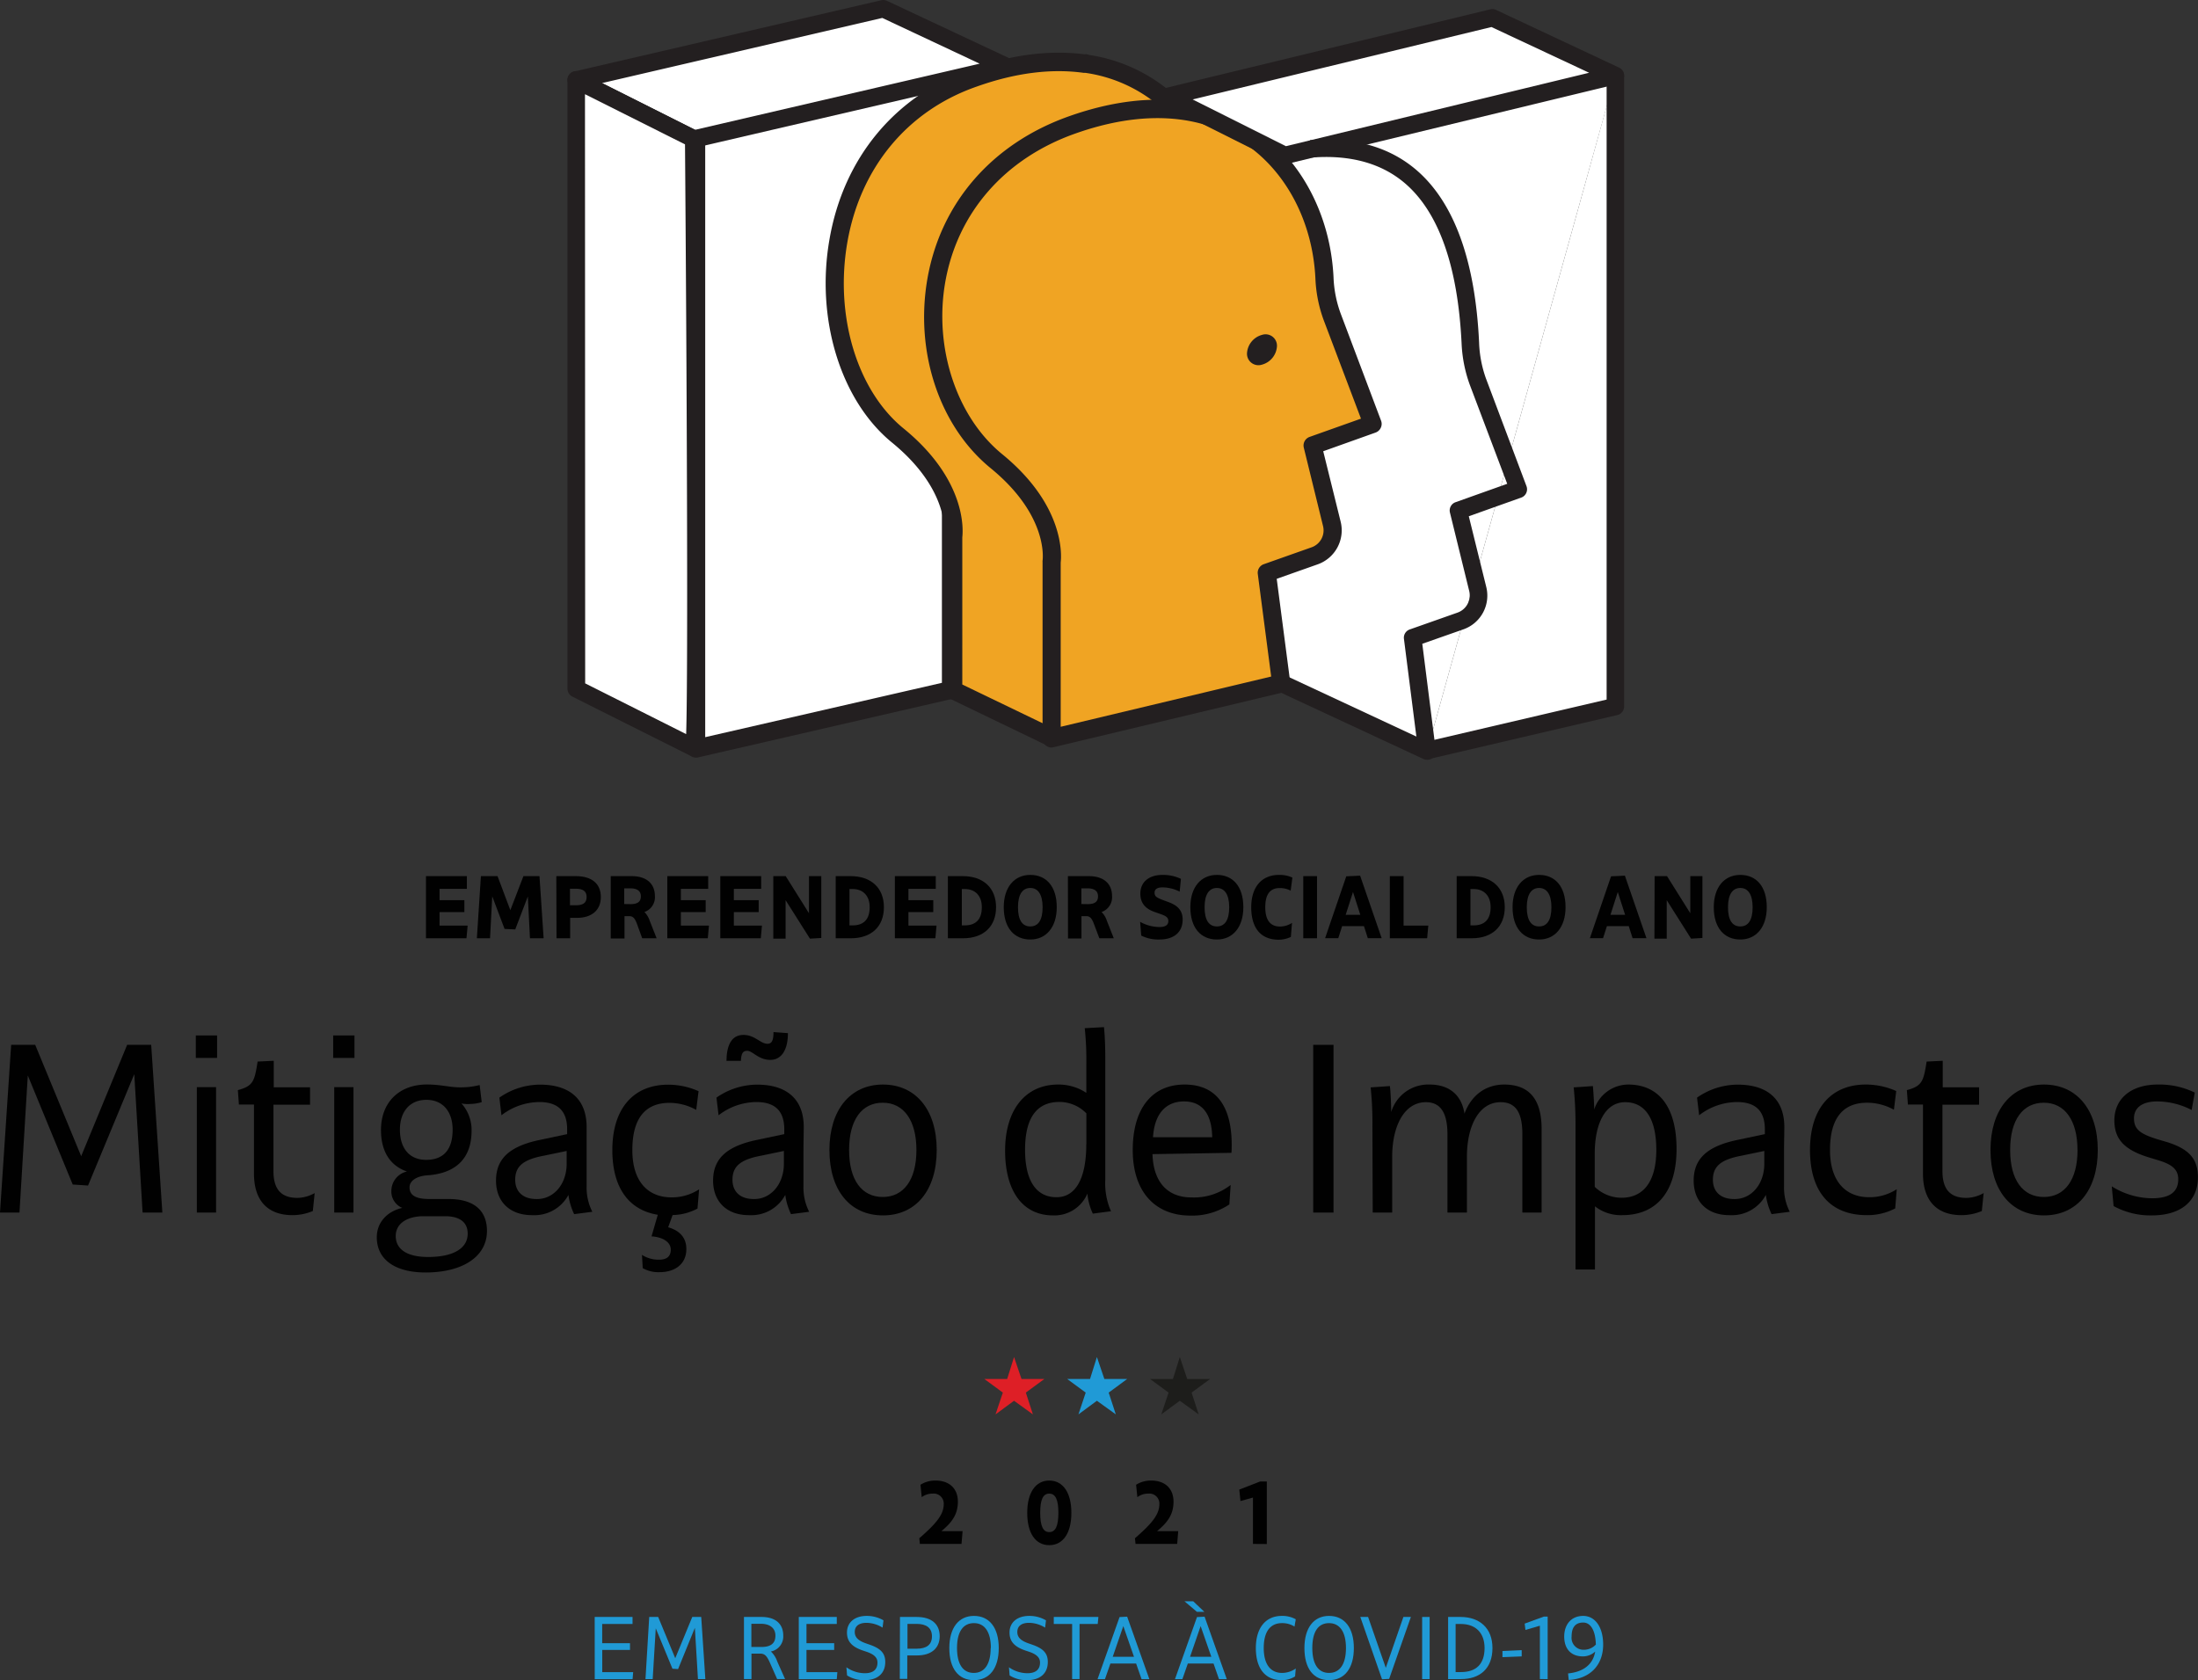 <?xml version="1.0" encoding="UTF-8"?> <svg xmlns="http://www.w3.org/2000/svg" id="Layer_1" data-name="Layer 1" viewBox="0 0 457.05 349.4"><rect x="0" y="0" width="457.05" height="349.4" fill="#333333" stroke="none"/> <defs> <style>.cls-1{fill:#010101;}.cls-2{fill:#209ad6;}.cls-3{fill:#de1f26;}.cls-4{fill:#1d1d1b;}.cls-5{fill:#fff;}.cls-6{fill:#231f20;}.cls-7{fill:#f0a423;}</style> </defs> <path class="cls-1" d="M88.58,182.2h8.5v2.64H91.4v2.36h5.16v2.48H91.4v2.8h5.84L97,195.12H88.58Z"></path> <path class="cls-1" d="M100,182.2h3.46l2.66,7.08,2.72-7.08h3.34l.86,12.92H110.2l-.44-8.7-2.62,6.86-2.22-.1-2.56-6.78-.46,8.72H99.16Z"></path> <path class="cls-1" d="M115.68,182.2h4.08c3.3,0,5.18,1.58,5.18,4.34s-1.92,4.34-5,4.34h-1.38v4.24h-2.84Zm4.06,6.06c1.38,0,2.24-.42,2.24-1.72s-.88-1.72-2.24-1.72h-1.22v3.44Z"></path> <path class="cls-1" d="M127,182.2h4.34c3.1,0,4.84,1.56,4.84,4.16a3.25,3.25,0,0,1-2.18,3.3,4.63,4.63,0,0,1,1.1,1.82l1.44,3.64h-3L132.4,192c-.4-1-.76-1.48-1.54-1.48h-1v4.64H127Zm4.1,5.82c1.46,0,2.16-.48,2.16-1.62s-.78-1.66-2.2-1.66h-1.26V188Z"></path> <path class="cls-1" d="M138.76,182.2h8.5v2.64h-5.68v2.36h5.16v2.48h-5.16v2.8h5.84l-.24,2.64h-8.42Z"></path> <path class="cls-1" d="M149.78,182.2h8.5v2.64H152.6v2.36h5.16v2.48H152.6v2.8h5.84l-.24,2.64h-8.42Z"></path> <path class="cls-1" d="M160.8,182.2h2.58l4.84,7.72V182.2h2.56v12.86l-2.36.14-5.06-8v8H160.8Z"></path> <path class="cls-1" d="M173.78,182.2h3.12c4.2,0,6.9,2.42,6.9,6.46s-2.62,6.46-6.86,6.46h-3.16Zm3.52,10.24c2.3,0,3.54-1.26,3.54-3.78,0-2.36-1.36-3.78-3.54-3.78h-.66v7.56Z"></path> <path class="cls-1" d="M186.08,182.2h8.5v2.64H188.9v2.36h5.16v2.48H188.9v2.8h5.84l-.24,2.64h-8.42Z"></path> <path class="cls-1" d="M197.1,182.2h3.12c4.2,0,6.9,2.42,6.9,6.46s-2.62,6.46-6.86,6.46H197.1Zm3.52,10.24c2.3,0,3.54-1.26,3.54-3.78,0-2.36-1.36-3.78-3.54-3.78H200v7.56Z"></path> <path class="cls-1" d="M208.72,188.66c0-4.16,2.2-6.72,5.52-6.72s5.5,2.4,5.5,6.72c0,4.16-2.2,6.72-5.5,6.72S208.72,193,208.72,188.66Zm8.08,0c0-2.7-1-4-2.56-4s-2.56,1.26-2.56,4,.94,4,2.56,4S216.8,191.38,216.8,188.66Z"></path> <path class="cls-1" d="M222.06,182.2h4.34c3.1,0,4.84,1.56,4.84,4.16a3.25,3.25,0,0,1-2.18,3.3,4.63,4.63,0,0,1,1.1,1.82l1.44,3.64h-3L227.42,192c-.4-1-.76-1.48-1.54-1.48h-1v4.64h-2.8Zm4.1,5.82c1.46,0,2.16-.48,2.16-1.62s-.78-1.66-2.2-1.66h-1.26V188Z"></path> <path class="cls-1" d="M237.3,194.56l-.22-2.86a8.31,8.31,0,0,0,4,1.08c1.2,0,1.86-.38,1.86-1.24,0-.66-.38-1-1.4-1.38l-1.42-.5c-2-.68-3-1.9-3-3.82,0-2.4,1.76-3.9,4.64-3.9a8.78,8.78,0,0,1,3.8.82l-.26,2.66a8.07,8.07,0,0,0-3.56-.88c-1.08,0-1.66.36-1.66,1.1s.4,1,1.5,1.44l1.34.5c2,.72,3,1.78,3,3.68,0,2.56-1.78,4.12-4.82,4.12A8,8,0,0,1,237.3,194.56Z"></path> <path class="cls-1" d="M247.52,188.66c0-4.16,2.2-6.72,5.52-6.72s5.5,2.4,5.5,6.72c0,4.16-2.2,6.72-5.5,6.72S247.52,193,247.52,188.66Zm8.08,0c0-2.7-1-4-2.56-4s-2.56,1.26-2.56,4,.94,4,2.56,4S255.6,191.38,255.6,188.66Z"></path> <path class="cls-1" d="M260.18,188.66c0-4.18,2.16-6.72,5.78-6.72a6.4,6.4,0,0,1,2.78.56l-.36,2.72a4.74,4.74,0,0,0-2.28-.54c-2,0-3,1.28-3,4s1.1,4,3.06,4a4.59,4.59,0,0,0,2.5-.76l-.24,2.92a5.87,5.87,0,0,1-2.62.58C262.16,195.38,260.18,193,260.18,188.66Z"></path> <path class="cls-1" d="M271,182.2h2.86v12.92H271Z"></path> <path class="cls-1" d="M279.94,182.24l2.88-.14,4.48,13h-2.88l-.8-2.5h-4.54l-.8,2.5h-2.74Zm2.92,8-1.52-4.74-1.52,4.74Z"></path> <path class="cls-1" d="M289,182.2h2.86v10.28H297l-.24,2.64H289Z"></path> <path class="cls-1" d="M302.9,182.2H306c4.2,0,6.9,2.42,6.9,6.46s-2.62,6.46-6.86,6.46H302.9Zm3.52,10.24c2.3,0,3.54-1.26,3.54-3.78,0-2.36-1.36-3.78-3.54-3.78h-.66v7.56Z"></path> <path class="cls-1" d="M314.52,188.66c0-4.16,2.2-6.72,5.52-6.72s5.5,2.4,5.5,6.72c0,4.16-2.2,6.72-5.5,6.72S314.52,193,314.52,188.66Zm8.08,0c0-2.7-1-4-2.56-4s-2.56,1.26-2.56,4,.94,4,2.56,4S322.6,191.38,322.6,188.66Z"></path> <path class="cls-1" d="M335,182.24l2.88-.14,4.48,13h-2.88l-.8-2.5h-4.54l-.8,2.5h-2.74Zm2.92,8-1.52-4.74-1.52,4.74Z"></path> <path class="cls-1" d="M344.06,182.2h2.58l4.84,7.72V182.2H354v12.86l-2.36.14-5.06-8v8h-2.56Z"></path> <path class="cls-1" d="M356.36,188.66c0-4.16,2.2-6.72,5.52-6.72s5.5,2.4,5.5,6.72c0,4.16-2.2,6.72-5.5,6.72S356.36,193,356.36,188.66Zm8.08,0c0-2.7-1-4-2.56-4s-2.56,1.26-2.56,4,.94,4,2.56,4S364.44,191.38,364.44,188.66Z"></path> <path class="cls-2" d="M123.66,336.26h7.87v1.46h-6.31v4H131v1.4h-5.77v4.62h6.43l-.12,1.46h-7.87Z"></path> <path class="cls-2" d="M135,336.26h1.86l3.55,8.58,3.54-8.58h1.86l.86,12.92h-1.54l-.64-10.66L141,347.1l-1.17-.08-3.47-8.4-.64,10.56h-1.5Z"></path> <path class="cls-2" d="M154.7,336.26h3.66c2.88,0,4.51,1.42,4.51,3.88a3.18,3.18,0,0,1-2.57,3.3,5.15,5.15,0,0,1,1.32,2.08l1.63,3.66H161.6l-1.54-3.48c-.62-1.38-1.08-1.82-2-1.82h-1.8v5.3H154.7Zm3.64,6.24c2,0,2.9-.8,2.9-2.36s-1.16-2.46-3-2.46h-2v4.82Z"></path> <path class="cls-2" d="M166.1,336.26H174v1.46h-6.3v4h5.76v1.4h-5.76v4.62h6.42l-.12,1.46H166.1Z"></path> <path class="cls-2" d="M176.14,348.42l-.14-1.7a6.71,6.71,0,0,0,3.82,1.24c1.66,0,2.64-.7,2.64-2.22,0-1-.66-1.68-2.2-2.22l-.9-.3c-2.18-.76-3.24-1.84-3.24-3.72,0-2.16,1.66-3.46,4.1-3.46a6.9,6.9,0,0,1,3.49.92l-.19,1.52a6.44,6.44,0,0,0-3.34-1c-1.52,0-2.44.64-2.44,1.9,0,1.08.68,1.78,2.24,2.34l.92.32c2.2.78,3.18,1.74,3.18,3.58,0,2.34-1.56,3.78-4.3,3.78A6.54,6.54,0,0,1,176.14,348.42Z"></path> <path class="cls-2" d="M187.14,336.26h3.48c3.09,0,4.78,1.48,4.78,4s-1.76,4-4.74,4h-2v4.88h-1.56Zm3.46,6.6c2.06,0,3.19-.82,3.19-2.58s-1.19-2.58-3.19-2.58h-1.9v5.16Z"></path> <path class="cls-2" d="M197.4,342.72c0-4.16,1.92-6.68,5.12-6.68s5.16,2.44,5.16,6.68-1.94,6.68-5.16,6.68S197.4,347,197.4,342.72Zm8.64,0c0-3.34-1.28-5.18-3.52-5.18S199,339.3,199,342.72s1.28,5.18,3.48,5.18S206,346.14,206,342.72Z"></path> <path class="cls-2" d="M209.94,348.42l-.14-1.7a6.71,6.71,0,0,0,3.82,1.24c1.66,0,2.64-.7,2.64-2.22,0-1-.66-1.68-2.2-2.22l-.9-.3c-2.18-.76-3.24-1.84-3.24-3.72,0-2.16,1.66-3.46,4.1-3.46a6.83,6.83,0,0,1,3.48.92l-.18,1.52a6.44,6.44,0,0,0-3.34-1c-1.52,0-2.44.64-2.44,1.9,0,1.08.68,1.78,2.24,2.34l.92.32c2.2.78,3.18,1.74,3.18,3.58,0,2.34-1.56,3.78-4.3,3.78A6.54,6.54,0,0,1,209.94,348.42Z"></path> <path class="cls-2" d="M222.94,337.72h-3.82v-1.46h9.28l-.14,1.46h-3.78v11.46h-1.54Z"></path> <path class="cls-2" d="M232.8,336.28l1.58-.08,4.62,13h-1.62l-1.14-3.26H230.9l-1.14,3.26h-1.54Zm3,8.26-2.22-6.38-2.2,6.38Z"></path> <path class="cls-2" d="M248.9,336.28l1.58-.08,4.62,13h-1.62l-1.14-3.26H247l-1.14,3.26h-1.54ZM246.3,333h1.82l2.32,2.2H248.9Zm5.58,11.54-2.22-6.38-2.2,6.38Z"></path> <path class="cls-2" d="M261.14,342.72c0-4.14,2-6.68,5.4-6.68a5.72,5.72,0,0,1,2.9.7l-.26,1.52a4.79,4.79,0,0,0-2.6-.72c-2.48,0-3.8,1.82-3.8,5.18s1.4,5.18,3.82,5.18a5,5,0,0,0,2.84-.92l-.14,1.64a5.06,5.06,0,0,1-2.8.78C263.1,349.4,261.14,347,261.14,342.72Z"></path> <path class="cls-2" d="M271.24,342.72c0-4.16,1.92-6.68,5.12-6.68s5.16,2.44,5.16,6.68-1.94,6.68-5.16,6.68S271.24,347,271.24,342.72Zm8.64,0c0-3.34-1.28-5.18-3.52-5.18s-3.48,1.76-3.48,5.18,1.28,5.18,3.48,5.18S279.88,346.14,279.88,342.72Z"></path> <path class="cls-2" d="M282.86,336.26h1.62l3.68,10.58,3.66-10.58h1.56l-4.52,12.88-1.48.08Z"></path> <path class="cls-2" d="M295.72,336.26h1.56v12.92h-1.56Z"></path> <path class="cls-2" d="M301.12,336.26h2.6c3.92,0,6.62,2.3,6.62,6.46,0,4.34-2.68,6.46-6.54,6.46h-2.68Zm2.68,11.46c3.16,0,4.9-1.68,4.9-5,0-3.16-1.88-5-4.9-5h-1.12v10Z"></path> <path class="cls-2" d="M312.42,343.34l4-.18v1.3l-4,.16Z"></path> <path class="cls-2" d="M320.2,349.18v-11.1l-3,.88-.16-1.32,4-1.46h.78v13Z"></path> <path class="cls-2" d="M333.36,342c0,4.3-2.74,7.12-7.16,7.36l-.14-1.36c3.22-.3,5.22-1.92,5.64-4.54a3.75,3.75,0,0,1-2.56,1c-2.5,0-3.88-1.62-3.88-4.12s1.46-4.3,3.94-4.3S333.36,338.36,333.36,342Zm-6.56-1.7a2.49,2.49,0,0,0,2.66,2.78,3.39,3.39,0,0,0,2.38-1.08c-.08-2.94-1.08-4.58-2.64-4.58S326.8,338.36,326.8,340.3Z"></path> <path class="cls-1" d="M191.16,319.89c3.54-3.08,5.08-4.92,5.08-7.14a2.08,2.08,0,0,0-2.3-2.14,3.7,3.7,0,0,0-2.28.74l-.26-2.58a5.7,5.7,0,0,1,3.14-.88c2.88,0,4.64,1.68,4.64,4.38,0,2.32-.88,4.06-3.42,6.14h4.4l-.22,2.66h-8.66Z"></path> <path class="cls-1" d="M213.6,314.61c0-4.2,1.74-6.72,4.58-6.72s4.6,2.5,4.6,6.72-1.74,6.72-4.6,6.72S213.6,318.83,213.6,314.61Zm6.48,0c0-2.74-.6-4-1.9-4s-1.88,1.26-1.88,4,.6,4,1.88,4S220.08,317.39,220.08,314.61Z"></path> <path class="cls-1" d="M236,319.89c3.54-3.08,5.08-4.92,5.08-7.14a2.08,2.08,0,0,0-2.3-2.14,3.7,3.7,0,0,0-2.28.74l-.26-2.58a5.7,5.7,0,0,1,3.14-.88c2.88,0,4.64,1.68,4.64,4.38,0,2.32-.88,4.06-3.42,6.14H245l-.22,2.66h-8.66Z"></path> <path class="cls-1" d="M260.54,321.07v-9.64l-2.6.72-.24-2.38,4.32-1.68h1.4v13Z"></path> <path class="cls-1" d="M2.32,217.28h5l9.56,23.16,9.56-23.16h5l2.32,34.88H29.65l-1.73-28.78-9.61,23.16-3.19-.21L5.78,223.65,4.05,252.16H0Z"></path> <path class="cls-1" d="M40.72,215.33h4.42V220H40.72Zm.21,10.75h4v26.08h-4Z"></path> <path class="cls-1" d="M52.81,244.06V229.7H49.68l-.22-3c3.19-.86,3.46-1.83,4.11-5.94l3.35-.16v5.51h7.55v3.62H56.86v13.77c0,3.67,1.46,5.61,5,5.61a7.57,7.57,0,0,0,3.57-1l-.38,3.73a10.93,10.93,0,0,1-4.21.86C55.46,252.7,52.81,249.46,52.81,244.06Z"></path> <path class="cls-1" d="M69.28,215.33h4.43V220H69.28Zm.22,10.75h4v26.08h-4Z"></path> <path class="cls-1" d="M78.35,257.29c0-3,2.05-5.34,5.29-6.1a3.68,3.68,0,0,1-2.26-3.57,4.16,4.16,0,0,1,3.24-4c-3.62-1.24-5.4-4.32-5.4-8.64,0-5.67,3.72-9.45,9.56-9.45,2.86,0,4.69.59,6.85.59a15.84,15.84,0,0,0,4.11-.48l.43,3.56a8.64,8.64,0,0,1-2.43.38,6.26,6.26,0,0,1-1.78-.11,8.27,8.27,0,0,1,2.1,5.67c0,5.62-3.13,8.91-9.34,9.29-2,.16-3.56,1.08-3.56,2.48,0,1.73,1.4,2.43,4.1,2.43h4c5.35,0,8,2.43,8,6.65,0,5.34-5.08,8.63-12.75,8.63C82.24,264.63,78.35,262,78.35,257.29Zm18.9-.75c0-2.38-1.67-3.62-4.75-3.62H88.13c-3.62,0-5.84,1.62-5.84,4.1,0,2.92,2.54,4.38,6.75,4.38C94.07,261.4,97.25,259.72,97.25,256.54Zm-3.13-21.61c0-3.78-2.05-6.21-5.45-6.21s-5.51,2.38-5.51,6.21,1.94,6.27,5.45,6.27C92.29,241.2,94.12,239,94.12,234.93Z"></path> <path class="cls-1" d="M103.14,245.52c0-4.59,2.86-7.18,9.18-8.48l5.61-1.19v-1c0-3.68-1.78-5.67-5.77-5.67a13.07,13.07,0,0,0-7.89,2.75l-.43-3.67a14.75,14.75,0,0,1,8.48-2.7c6.1,0,9.66,3,9.66,8.8,0,1.13,0,3.4,0,5v7.35a11.08,11.08,0,0,0,1.19,5.29l-3.78.49a13,13,0,0,1-1.19-4,8,8,0,0,1-7.45,4.21C106,252.75,103.14,249.89,103.14,245.52ZM117.83,242v-2.65l-4.81,1c-4.27.81-5.89,2.22-5.89,5,0,2.43,1.57,4,4.43,4C115.13,249.41,117.83,246.27,117.83,242Z"></path> <path class="cls-1" d="M133.65,263.72l-.16-2.76a6.36,6.36,0,0,0,3.56,1q2.43,0,2.43-2.1c0-1.51-1.57-2.59-4-2.75l1.3-4.49c-6.16-1-9.45-5.78-9.45-13.44,0-9,4.7-13.61,11.56-13.61a15.41,15.41,0,0,1,6.37,1.35l-.49,3.89a11.47,11.47,0,0,0-5.56-1.46c-4.86,0-7.72,3-7.72,9.83,0,6.53,3.24,9.82,8.15,9.82a10.31,10.31,0,0,0,5.73-1.67l-.33,4a11.43,11.43,0,0,1-5.18,1.35l-.92,2.54c2.27.65,3.78,2.05,3.78,4.54,0,3-2.21,4.8-5.62,4.8A6.57,6.57,0,0,1,133.65,263.72Z"></path> <path class="cls-1" d="M148.28,245.52c0-4.59,2.86-7.18,9.18-8.48l5.62-1.19v-1c0-3.68-1.79-5.67-5.78-5.67a13,13,0,0,0-7.88,2.75l-.44-3.67a14.78,14.78,0,0,1,8.48-2.7c6.1,0,9.67,3,9.67,8.8,0,1.13-.06,3.4-.06,5v7.35a11.08,11.08,0,0,0,1.19,5.29l-3.78.49a13.31,13.31,0,0,1-1.19-4,8,8,0,0,1-7.45,4.21C151.14,252.75,148.28,249.89,148.28,245.52Zm6.32-30.3c2.38,0,3.51,1.84,5,1.84.92,0,1.24-.76,1.24-2.43l3,.22c0,3.51-1.35,5.56-3.67,5.56-2.48,0-3.67-1.89-4.8-1.89-.87,0-1.25.54-1.3,2.1h-3C151.09,217.11,152.28,215.22,154.6,215.22ZM163,242v-2.65l-4.81,1c-4.26.81-5.88,2.22-5.88,5,0,2.43,1.56,4,4.43,4C160.27,249.41,163,246.27,163,242Z"></path> <path class="cls-1" d="M172.47,239.15c0-8.32,4.32-13.61,11.13-13.61s11.18,5.24,11.18,13.61-4.32,13.6-11.18,13.6S172.47,247.52,172.47,239.15Zm18.09,0c0-6.16-2.64-9.83-7-9.83s-7,3.56-7,9.83,2.65,9.77,7,9.77S190.56,245.36,190.56,239.15Z"></path> <path class="cls-1" d="M209,239.31c0-8.75,4.42-13.77,11-13.77a10.37,10.37,0,0,1,5.89,1.73v-5.78a64.07,64.07,0,0,0-.33-7.67l4-.22c.17,1.52.27,4.05.27,6.21v25.6a14.3,14.3,0,0,0,1.19,6.48l-3.78.49a12.5,12.5,0,0,1-1.13-4.16,7.43,7.43,0,0,1-7.13,4.53C212.49,252.75,209,247.46,209,239.31Zm16.9-1.35v-6.43a7.84,7.84,0,0,0-5.62-2.37c-4.64,0-7.13,3.24-7.13,9.93,0,6.48,2.33,9.88,6.54,9.88S225.88,244.65,225.88,238Z"></path> <path class="cls-1" d="M235.54,239.15c0-8.48,3.89-13.61,10.8-13.61,6.21,0,9.72,4.05,9.78,12.36,0,.54,0,1.3-.06,1.84l-16.41.27c.16,5.56,2.91,9,8.1,9a12.38,12.38,0,0,0,8.15-2.59l-.27,4.05a13.91,13.91,0,0,1-8.15,2.32C240.08,252.75,235.54,247.73,235.54,239.15Zm16.53-2.65c-.11-5-2.16-7.45-5.89-7.45-3.4,0-6.1,2.16-6.42,7.45Z"></path> <path class="cls-1" d="M273.07,217.28h4.22v34.88h-4.22Z"></path> <path class="cls-1" d="M285.38,234.29a71,71,0,0,0-.37-8.16l4-.27c.16,1.08.27,3.94.27,5.13v.27a8.05,8.05,0,0,1,8-5.72c4.05,0,6.65,2.16,7.24,6.05,1.4-3.78,4.37-6.05,8.26-6.05,5.08,0,7.78,2.91,7.78,9.23v17.39h-4V235.91c0-4.43-1.29-6.7-4.53-6.7-4.43,0-7,4.81-7,11.39v11.56h-4.05V235.91c0-4.86-1.68-6.7-4.49-6.7-4.37,0-7,4.75-7,11.39v11.56h-4.05Z"></path> <path class="cls-1" d="M327.61,234.29a74.7,74.7,0,0,0-.38-8.16l4-.27c.11,1.3.27,3.89.27,4.86a7.49,7.49,0,0,1,7.07-5.18c6.38,0,10.05,4.7,10.05,13.39s-4,13.77-11.29,13.77a8.73,8.73,0,0,1-5.67-1.83V264h-4.05Zm16.8,4.86c0-6.54-2.33-9.94-6.48-9.94s-6.32,4.48-6.32,10.69v6.91a8,8,0,0,0,5.56,2.27C341.92,249.08,344.41,245.46,344.41,239.15Z"></path> <path class="cls-1" d="M352.18,245.52c0-4.59,2.86-7.18,9.18-8.48l5.62-1.19v-1c0-3.68-1.78-5.67-5.78-5.67a13,13,0,0,0-7.88,2.75l-.44-3.67a14.78,14.78,0,0,1,8.48-2.7c6.1,0,9.67,3,9.67,8.8,0,1.13-.06,3.4-.06,5v7.35a11.08,11.08,0,0,0,1.19,5.29l-3.78.49a13.31,13.31,0,0,1-1.19-4,8,8,0,0,1-7.45,4.21C355,252.75,352.18,249.89,352.18,245.52ZM366.87,242v-2.65l-4.81,1c-4.26.81-5.88,2.22-5.88,5,0,2.43,1.56,4,4.43,4C364.17,249.41,366.87,246.27,366.87,242Z"></path> <path class="cls-1" d="M376.37,239.15c0-9,4.7-13.61,11.56-13.61a15.41,15.41,0,0,1,6.37,1.35l-.48,3.89a11.5,11.5,0,0,0-5.57-1.46c-4.86,0-7.72,3-7.72,9.83,0,6.53,3.24,9.82,8.16,9.82a10.28,10.28,0,0,0,5.72-1.67l-.32,4a12.4,12.4,0,0,1-5.78,1.4C380.53,252.75,376.37,247.79,376.37,239.15Z"></path> <path class="cls-1" d="M399.86,244.06V229.7h-3.13l-.22-3c3.19-.86,3.46-1.83,4.11-5.94l3.35-.16v5.51h7.56v3.62h-7.62v13.77c0,3.67,1.46,5.61,5,5.61a7.57,7.57,0,0,0,3.57-1l-.38,3.73a10.93,10.93,0,0,1-4.21.86C402.51,252.7,399.86,249.46,399.86,244.06Z"></path> <path class="cls-1" d="M413.9,239.15c0-8.32,4.32-13.61,11.13-13.61s11.18,5.24,11.18,13.61-4.33,13.6-11.18,13.6S413.9,247.52,413.9,239.15Zm18.09,0c0-6.16-2.64-9.83-7-9.83s-7,3.56-7,9.83,2.65,9.77,7,9.77S432,245.36,432,239.15Z"></path> <path class="cls-1" d="M439.5,250.81l-.38-4.1a16,16,0,0,0,8.37,2.48c3.51,0,5.45-1.19,5.45-3.94,0-2.11-1.35-3.13-4.26-4l-1.78-.54c-5.13-1.56-7.24-3.78-7.24-7.72,0-4.54,3.51-7.45,9-7.45a16.81,16.81,0,0,1,7.72,1.67l-.65,3.62a15.81,15.81,0,0,0-7.18-1.78c-3,0-4.81,1.24-4.81,3.51s1.25,3.24,4.92,4.37l1.83.54c4.76,1.46,6.54,3.57,6.54,7.35,0,5-3.57,7.93-9.56,7.93A15.92,15.92,0,0,1,439.5,250.81Z"></path> <polygon class="cls-3" points="208.53 289.6 204.68 286.77 209.43 286.77 210.86 282.21 212.41 286.77 217.16 286.77 213.31 289.6 214.78 294.13 210.86 291.3 207.01 294.13 208.53 289.6"></polygon> <polygon class="cls-2" points="225.76 289.6 221.91 286.77 226.66 286.77 228.09 282.21 229.64 286.77 234.39 286.77 230.54 289.6 232.02 294.13 228.09 291.3 224.25 294.13 225.76 289.6"></polygon> <polygon class="cls-4" points="242.99 289.6 239.14 286.77 243.9 286.77 245.33 282.21 246.87 286.77 251.63 286.77 247.78 289.6 249.25 294.13 245.33 291.3 241.48 294.13 242.99 289.6"></polygon> <polyline class="cls-5" points="296.74 156.21 335.9 146.93 335.9 15.67"></polyline> <polyline class="cls-5" points="335.9 15.67 257.72 34.81 257.72 139.24 296.74 156.21"></polyline> <polyline class="cls-5" points="144.75 28.78 144.75 155.67 197.75 143.46 197.75 17.17"></polyline> <path class="cls-6" d="M144.75,157.56a1.88,1.88,0,0,1-1.88-1.89V28.78h3.77V153.3L195.86,142V17.17h3.78V143.46a1.89,1.89,0,0,1-1.47,1.84l-53,12.21A2,2,0,0,1,144.75,157.56Z"></path> <polygon class="cls-5" points="183.66 1.82 119.86 16.65 144.29 28.89 209.24 13.79 183.66 1.82"></polygon> <path class="cls-6" d="M144.29,30.71a1.83,1.83,0,0,1-.82-.19L119,18.27a1.82,1.82,0,0,1,.41-3.4L183.25.05a1.85,1.85,0,0,1,1.18.12l25.58,12a1.82,1.82,0,0,1-.36,3.42l-65,15.11A1.9,1.9,0,0,1,144.29,30.71ZM125.18,17.28,144.52,27l59.19-13.76L183.46,3.73Z"></path> <path class="cls-5" d="M144.29,155.48l-24.43-12.25V16.65l24.43,12.24S145.33,157.81,144.29,155.48Z"></path> <path class="cls-6" d="M144.33,157.33a1.85,1.85,0,0,1-1-.28L119,144.86a1.83,1.83,0,0,1-1-1.63V16.65A1.82,1.82,0,0,1,120.67,15L145.1,27.27a1.83,1.83,0,0,1,1,1.61c0,.32.25,32,.38,63.23.08,18.37.1,33,.06,43.53-.08,21.27-.08,21.27-1.85,21.65A2.21,2.21,0,0,1,144.33,157.33Zm-22.65-15.22,21,10.55c.43-13.46.11-78.08-.24-122.64l-20.8-10.43Z"></path> <path class="cls-7" d="M252.45,82.79,265,78.33,256.52,56a26.83,26.83,0,0,1-1.58-8.08,39.85,39.85,0,0,0-8-22.35L250.78,24l-9.16-4A32.25,32.25,0,0,0,226,13.26l-.22-.1-.15,0c-6.65-.93-14.36-.16-23.12,2.94-35,12.38-35.51,58.29-15.75,74.44,13.16,10.76,11.5,21,11.5,21v31.92l20.46,9.86,8.53-16.71L246,132.26l-3-23,9.93-3.51a5.63,5.63,0,0,0,3.6-6.66Z"></path> <path class="cls-6" d="M218.67,155.28a2,2,0,0,1-.82-.18l-20.46-9.86a1.91,1.91,0,0,1-1.07-1.7V111.62a1.53,1.53,0,0,1,0-.3c.05-.37,1.21-9.43-10.83-19.28-10.69-8.73-15.92-25.73-13-42.31,2.94-16.92,13.64-29.81,29.34-35.37,8.45-3,16.41-4,23.66-3.07a1.79,1.79,0,0,1,1,.14h0a34.11,34.11,0,0,1,16.12,7l8.93,3.87a1.89,1.89,0,0,1-.06,3.49l-1.55.62a42.5,42.5,0,0,1,6.91,21.39,24.51,24.51,0,0,0,1.46,7.52l8.43,22.36a1.9,1.9,0,0,1-.06,1.46,1.86,1.86,0,0,1-1.08,1L254.69,84l3.62,14.63a7.5,7.5,0,0,1-4.8,8.9l-8.49,3L247.83,132a1.89,1.89,0,0,1-1.44,2.08l-17.9,4.23-8.14,15.93A1.87,1.87,0,0,1,218.67,155.28ZM200.1,142.35l17.73,8.55,7.69-15.07a1.93,1.93,0,0,1,1.25-1l17.09-4-2.78-21.32a1.89,1.89,0,0,1,1.25-2l9.93-3.51a3.73,3.73,0,0,0,2.38-4.43l-4-16.3a1.9,1.9,0,0,1,1.2-2.23l10.69-3.81-7.75-20.56a28.29,28.29,0,0,1-1.7-8.66,38.17,38.17,0,0,0-7.58-21.29,1.88,1.88,0,0,1-.33-1.65,1.86,1.86,0,0,1,.77-1.07l-5.06-2.19a2.34,2.34,0,0,1-.43-.26,30.36,30.36,0,0,0-14.76-6.4l-.17,0-.18,0c-6.74-.94-14.22,0-22.23,2.85C188.71,23,178.91,34.84,176.2,50.38c-2.66,15.28,2,30.85,11.71,38.74,13.06,10.67,12.37,21.09,12.19,22.62Z"></path> <path class="cls-7" d="M218.67,153.56V116.9s1.67-10.28-11.5-21C187.41,79.72,187.93,38.38,222.92,26,256,14.3,274.31,35.56,275.4,57.75A26.54,26.54,0,0,0,277,65.83l8.42,22.36-12.5,4.46,4,16.3a5.63,5.63,0,0,1-3.59,6.66l-9.93,3.51,3,23Z"></path> <path class="cls-6" d="M218.67,155.45a1.86,1.86,0,0,1-1.88-1.89V116.9a1.51,1.51,0,0,1,0-.3c.05-.36,1.22-9.43-10.83-19.27C195.35,88.65,190.2,73.23,192.84,58c2.76-15.85,13.49-28.17,29.45-33.82,18.91-6.69,31.41-2.37,38.57,2.43,9.65,6.47,15.79,18.06,16.43,31a24.51,24.51,0,0,0,1.46,7.52l8.43,22.36a1.85,1.85,0,0,1-.06,1.46,1.87,1.87,0,0,1-1.07,1l-10.9,3.89,3.62,14.63a7.5,7.5,0,0,1-4.8,8.9l-8.49,3,2.81,21.53a1.9,1.9,0,0,1-1.44,2.08l-47.74,11.4A2.2,2.2,0,0,1,218.67,155.45ZM220.56,117v34.14l43.77-10.45-2.79-21.36a1.89,1.89,0,0,1,1.25-2l9.93-3.51a3.73,3.73,0,0,0,2.39-4.43l-4-16.3a1.9,1.9,0,0,1,1.2-2.23L283,87.06,275.22,66.5a28.53,28.53,0,0,1-1.7-8.66c-.58-11.76-6.1-22.25-14.76-28.05-9.24-6.2-21.41-6.9-35.21-2-14.63,5.18-24.47,16.44-27,30.91-2.38,13.65,2.37,28,11.81,35.72C221.43,105.08,220.74,115.5,220.56,117Z"></path> <path class="cls-6" d="M259.3,73.47a2.38,2.38,0,0,0,3.12,2.36A4.22,4.22,0,0,0,265.53,72a2.37,2.37,0,0,0-3.11-2.36A4.22,4.22,0,0,0,259.3,73.47Z"></path> <polyline class="cls-5" points="297.45 155.91 335.9 146.93 335.9 15.67"></polyline> <path class="cls-6" d="M297.86,157.68l-.83-3.54,37.05-8.66V15.67h3.64V146.92a1.83,1.83,0,0,1-1.4,1.78Z"></path> <polygon class="cls-5" points="310.32 3.71 242.74 20.08 267.17 32.33 335.9 15.67 310.32 3.71"></polygon> <path class="cls-6" d="M267.17,34.14a1.75,1.75,0,0,1-.81-.19L241.93,21.71a1.82,1.82,0,0,1,.38-3.4L309.89,1.94a1.77,1.77,0,0,1,1.2.12l25.58,12a1.81,1.81,0,0,1-.34,3.41L267.6,34.09A1.54,1.54,0,0,1,267.17,34.14ZM248,20.68l19.39,9.72,63.05-15.27L310.13,5.62Z"></path> <path class="cls-6" d="M296.74,158a1.76,1.76,0,0,1-.77-.17L265.6,143.7l1.54-3.3,27.38,12.77-2.58-20.27a1.82,1.82,0,0,1,1.2-2l9.93-3.5a3.81,3.81,0,0,0,2.43-4.52l-4-16.29a1.82,1.82,0,0,1,1.16-2.15l10.75-3.83L305.62,80a28.76,28.76,0,0,1-1.7-8.64c-.78-15.88-4.67-27-11.56-33.06-4.92-4.32-11.54-6.17-19.68-5.53l-.29-3.62c9.16-.73,16.69,1.42,22.37,6.41,7.66,6.74,12,18.72,12.8,35.62A24.57,24.57,0,0,0,309,78.74l8.42,22.37a1.84,1.84,0,0,1-.05,1.4,1.8,1.8,0,0,1-1,.95l-10.95,3.9,3.63,14.7a7.43,7.43,0,0,1-4.76,8.82l-8.54,3L298.55,156a1.84,1.84,0,0,1-.73,1.7A1.79,1.79,0,0,1,296.74,158Z"></path> </svg> 